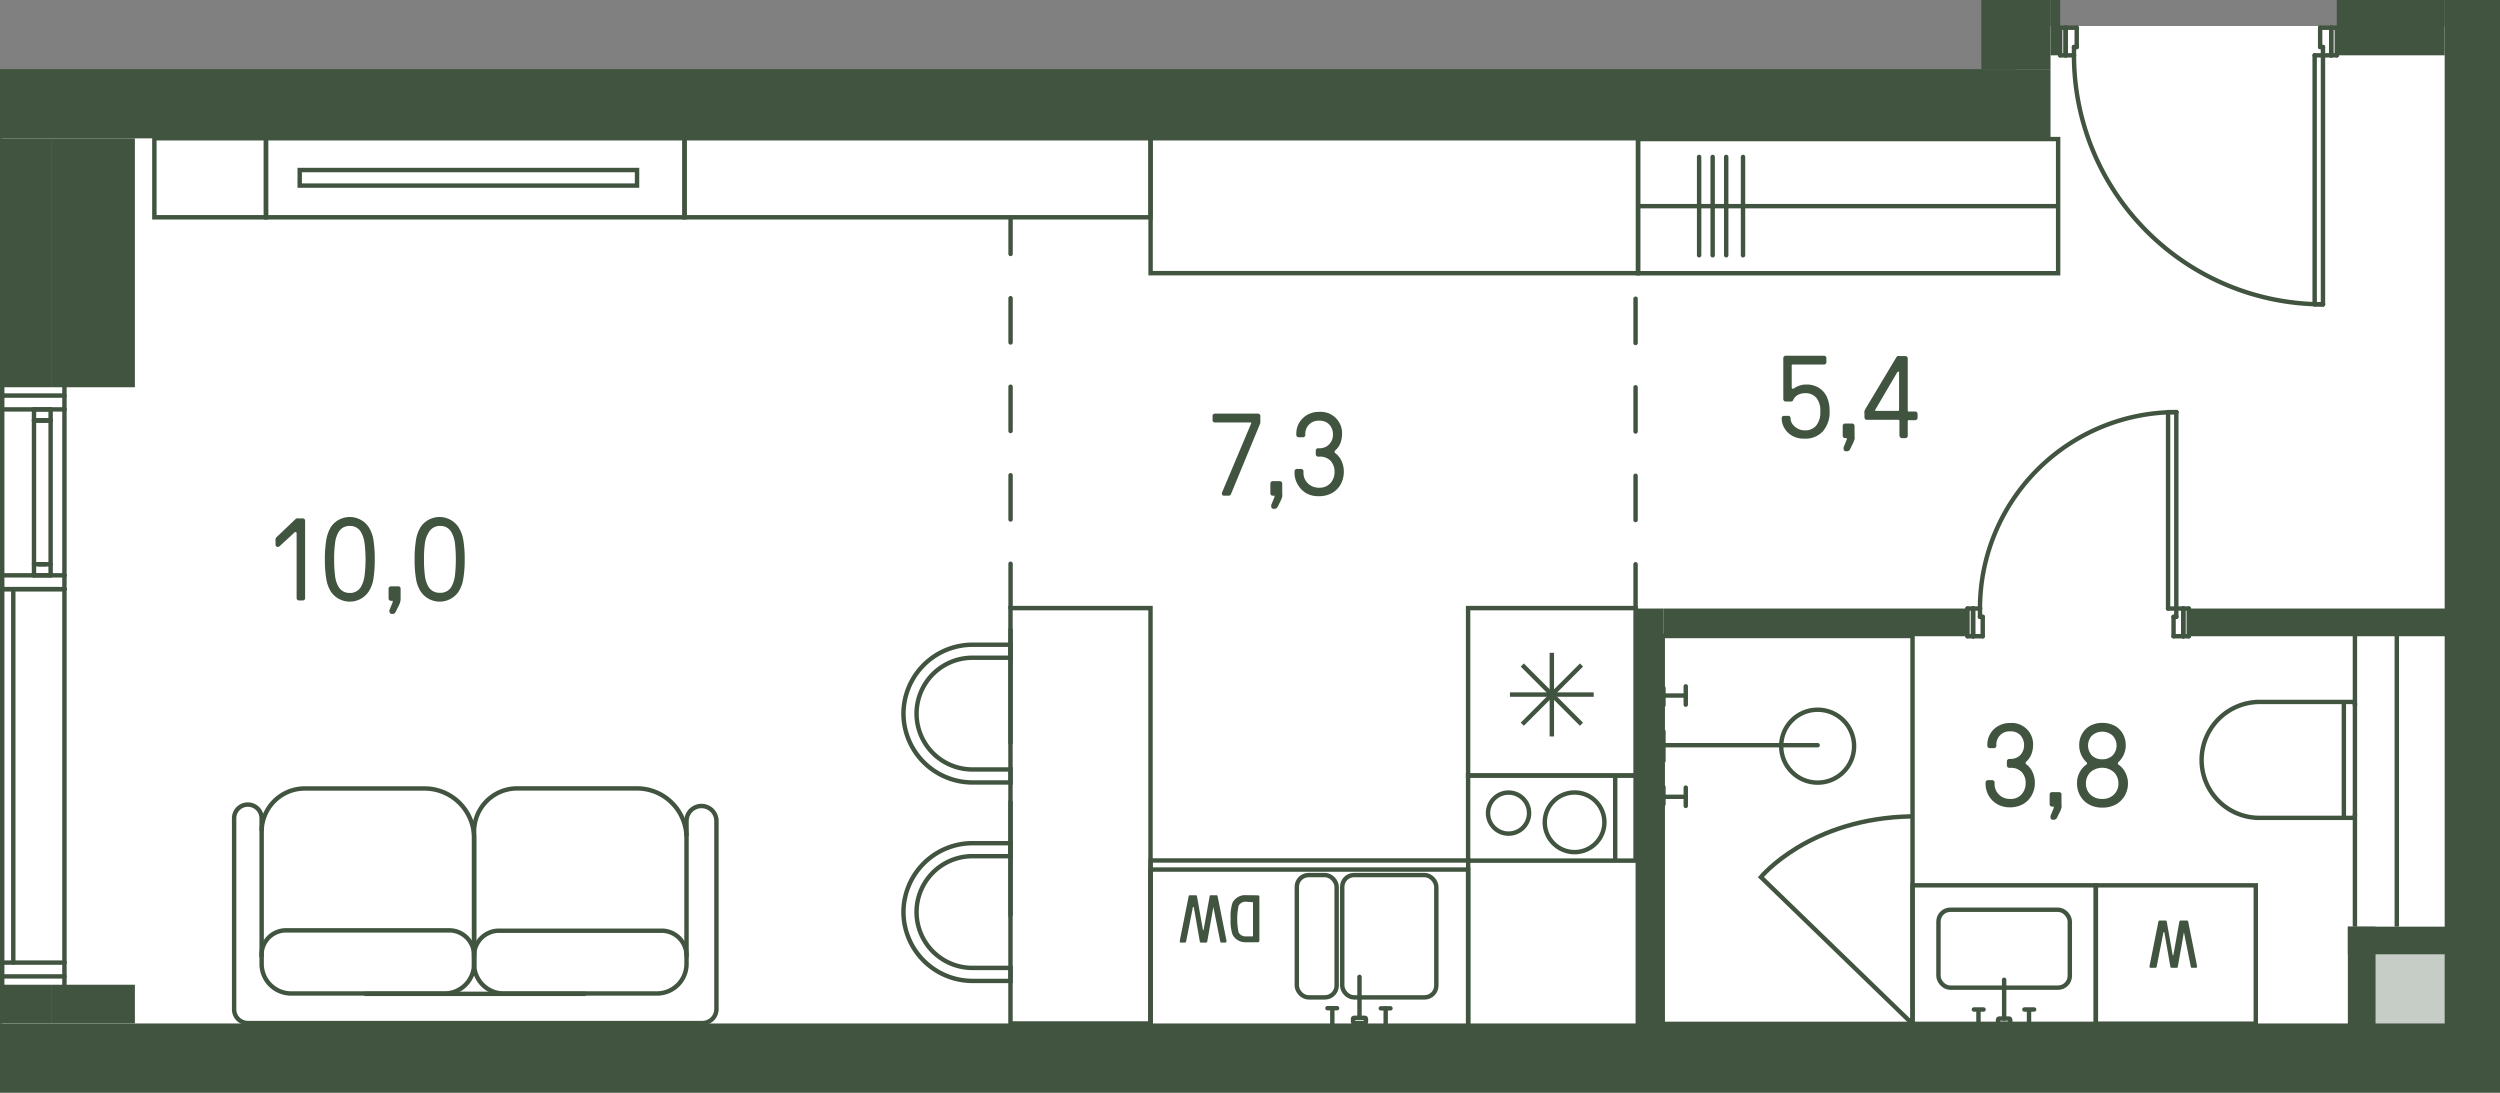 <?xml version="1.0" encoding="UTF-8"?> <svg xmlns="http://www.w3.org/2000/svg" id="Layer_1" data-name="Layer 1" viewBox="0 0 282.44 123.44"><rect x="0" y="0" width="282.44" height="123.44" fill="#808080" stroke="none"/><path id="fl862" d="M.25,11.72h227.5V2.94h51.56V119.53H.25Z" fill="#fff"></path><g id="LINE"><line x1="1.5" y1="66.56" x2="1.5" y2="108.75" fill="none" stroke="#415440" stroke-linecap="round" stroke-linejoin="round" stroke-width="0.5"></line></g><g id="LINE-2" data-name="LINE"><line x1="4.39" y1="47.5" x2="5.17" y2="47.5" fill="none" stroke="#415440" stroke-linecap="round" stroke-linejoin="round" stroke-width="0.5"></line></g><g id="LINE-3" data-name="LINE"><line x1="5.17" y1="63.75" x2="4.39" y2="63.75" fill="none" stroke="#415440" stroke-linecap="round" stroke-linejoin="round" stroke-width="0.5"></line></g><g id="LINE-4" data-name="LINE"><line x1="3.84" y1="63.75" x2="5.72" y2="63.75" fill="none" stroke="#415440" stroke-linecap="round" stroke-linejoin="round" stroke-width="0.5"></line></g><g id="LINE-5" data-name="LINE"><line x1="5.72" y1="65" x2="3.84" y2="65" fill="none" stroke="#415440" stroke-linecap="round" stroke-linejoin="round" stroke-width="0.5"></line></g><g id="LINE-6" data-name="LINE"><line x1="3.84" y1="46.25" x2="5.72" y2="46.25" fill="none" stroke="#415440" stroke-linecap="round" stroke-linejoin="round" stroke-width="0.5"></line></g><g id="LINE-7" data-name="LINE"><line x1="5.72" y1="47.5" x2="3.84" y2="47.5" fill="none" stroke="#415440" stroke-linecap="round" stroke-linejoin="round" stroke-width="0.5"></line></g><g id="LINE-8" data-name="LINE"><line x1="3.84" y1="46.25" x2="3.84" y2="65" fill="none" stroke="#415440" stroke-linecap="round" stroke-linejoin="round" stroke-width="0.5"></line></g><g id="LINE-9" data-name="LINE"><line x1="3.84" y1="47.5" x2="5.72" y2="47.5" fill="none" stroke="#415440" stroke-linecap="round" stroke-linejoin="round" stroke-width="0.5"></line></g><g id="LINE-10" data-name="LINE"><line x1="5.72" y1="65" x2="5.72" y2="46.25" fill="none" stroke="#415440" stroke-linecap="round" stroke-linejoin="round" stroke-width="0.5"></line></g><g id="LINE-11" data-name="LINE"><line x1="7.28" y1="110.31" x2="0.25" y2="110.31" fill="none" stroke="#415440" stroke-linecap="round" stroke-linejoin="round" stroke-width="0.5"></line></g><g id="LINE-12" data-name="LINE"><line x1="0.25" y1="111.25" x2="0.25" y2="108.75" fill="none" stroke="#415440" stroke-linecap="round" stroke-linejoin="round" stroke-width="0.5"></line></g><g id="LINE-13" data-name="LINE"><line x1="0.25" y1="108.75" x2="7.28" y2="108.75" fill="none" stroke="#415440" stroke-linecap="round" stroke-linejoin="round" stroke-width="0.5"></line></g><g id="LINE-14" data-name="LINE"><line x1="7.28" y1="108.75" x2="7.28" y2="111.25" fill="none" stroke="#415440" stroke-linecap="round" stroke-linejoin="round" stroke-width="0.5"></line></g><g id="LINE-15" data-name="LINE"><line x1="7.28" y1="43.75" x2="7.28" y2="46.25" fill="none" stroke="#415440" stroke-linecap="round" stroke-linejoin="round" stroke-width="0.5"></line></g><g id="LINE-16" data-name="LINE"><line x1="7.28" y1="46.25" x2="0.25" y2="46.25" fill="none" stroke="#415440" stroke-linecap="round" stroke-linejoin="round" stroke-width="0.5"></line></g><g id="LINE-17" data-name="LINE"><line x1="0.25" y1="46.25" x2="0.25" y2="43.75" fill="none" stroke="#415440" stroke-linecap="round" stroke-linejoin="round" stroke-width="0.5"></line></g><g id="LINE-18" data-name="LINE"><line x1="0.25" y1="44.69" x2="7.28" y2="44.69" fill="none" stroke="#415440" stroke-linecap="round" stroke-linejoin="round" stroke-width="0.5"></line></g><g id="LINE-19" data-name="LINE"><line x1="0.25" y1="65" x2="7.28" y2="65" fill="none" stroke="#415440" stroke-linecap="round" stroke-linejoin="round" stroke-width="0.5"></line></g><g id="LINE-20" data-name="LINE"><line x1="7.28" y1="65" x2="7.28" y2="46.25" fill="none" stroke="#415440" stroke-linecap="round" stroke-linejoin="round" stroke-width="0.5"></line></g><g id="LINE-21" data-name="LINE"><line x1="0.25" y1="65" x2="0.25" y2="46.25" fill="none" stroke="#415440" stroke-linecap="round" stroke-linejoin="round" stroke-width="0.5"></line></g><g id="LINE-22" data-name="LINE"><line x1="7.28" y1="65" x2="7.28" y2="66.56" fill="none" stroke="#415440" stroke-linecap="round" stroke-linejoin="round" stroke-width="0.5"></line></g><g id="LINE-23" data-name="LINE"><line x1="7.28" y1="66.56" x2="0.25" y2="66.56" fill="none" stroke="#415440" stroke-linecap="round" stroke-linejoin="round" stroke-width="0.5"></line></g><g id="LINE-24" data-name="LINE"><line x1="0.25" y1="66.56" x2="0.25" y2="65" fill="none" stroke="#415440" stroke-linecap="round" stroke-linejoin="round" stroke-width="0.5"></line></g><g id="LINE-25" data-name="LINE"><line x1="7.28" y1="66.56" x2="0.25" y2="66.56" fill="none" stroke="#415440" stroke-linecap="round" stroke-linejoin="round" stroke-width="0.5"></line></g><g id="LINE-26" data-name="LINE"><line x1="7.28" y1="108.75" x2="7.28" y2="66.56" fill="none" stroke="#415440" stroke-linecap="round" stroke-linejoin="round" stroke-width="0.5"></line></g><g id="LINE-27" data-name="LINE"><line x1="0.25" y1="108.75" x2="0.25" y2="66.56" fill="none" stroke="#415440" stroke-linecap="round" stroke-linejoin="round" stroke-width="0.5"></line></g><rect x="201.21" y="-0.44" width="15.16" height="47.46" transform="translate(232.08 -185.5) rotate(90)" fill="none" stroke="#415440" stroke-miterlimit="10" stroke-width="0.5"></rect><line x1="232.52" y1="23.29" x2="185.06" y2="23.29" fill="none" stroke="#415440" stroke-miterlimit="10" stroke-width="0.5"></line><line x1="196.92" y1="17.73" x2="196.92" y2="28.84" fill="none" stroke="#415440" stroke-linecap="round" stroke-linejoin="round" stroke-width="0.5"></line><line x1="195.02" y1="17.73" x2="195.02" y2="28.84" fill="none" stroke="#415440" stroke-linecap="round" stroke-linejoin="round" stroke-width="0.5"></line><line x1="193.49" y1="17.73" x2="193.49" y2="28.84" fill="none" stroke="#415440" stroke-linecap="round" stroke-linejoin="round" stroke-width="0.5"></line><line x1="191.96" y1="17.73" x2="191.96" y2="28.84" fill="none" stroke="#415440" stroke-linecap="round" stroke-linejoin="round" stroke-width="0.5"></line><rect x="52.03" y="1.04" width="1.76" height="38.11" transform="translate(32.82 73) rotate(-90)" fill="none" stroke="#415440" stroke-miterlimit="10" stroke-width="0.5"></rect><rect x="49.23" y="-3.55" width="8.93" height="47.29" transform="translate(33.6 73.78) rotate(-90)" fill="none" stroke="#415440" stroke-miterlimit="10" stroke-width="0.5"></rect><path d="M57.3,88.68h15a4.87,4.87,0,0,1,4.87,4.87v13.53a5.6,5.6,0,0,1-5.6,5.6H57.3A3.34,3.34,0,0,1,54,109.34V92A3.34,3.34,0,0,1,57.3,88.68Z" transform="translate(-35.12 166.24) rotate(-90)" fill="none" stroke="#415440" stroke-miterlimit="10" stroke-width="0.5"></path><path d="M53.56,108.1a2.82,2.82,0,0,1,2.67-2.95H74.89a2.82,2.82,0,0,1,2.67,2.95" fill="none" stroke="#415440" stroke-miterlimit="10" stroke-width="0.5"></path><path d="M33.29,88.68h15a4.87,4.87,0,0,1,4.87,4.87v13.53a5.6,5.6,0,0,1-5.6,5.6H33.29A3.34,3.34,0,0,1,30,109.34V92A3.34,3.34,0,0,1,33.29,88.68Z" transform="translate(-59.12 142.24) rotate(-90)" fill="none" stroke="#415440" stroke-miterlimit="10" stroke-width="0.5"></path><path d="M29.56,108.11a2.77,2.77,0,0,1,2.6-3H50.88a2.82,2.82,0,0,1,2.68,2.95v1.23" fill="none" stroke="#415440" stroke-miterlimit="10" stroke-width="0.5"></path><path d="M77.56,106.19" fill="none" stroke="#415440" stroke-miterlimit="10" stroke-width="0.5"></path><path d="M77.56,94.46V92.75a1.69,1.69,0,0,1,3.38,0V114a1.58,1.58,0,0,1-1.59,1.58H28a1.55,1.55,0,0,1-1.55-1.56V92.45A1.54,1.54,0,0,1,28,90.9h0a1.55,1.55,0,0,1,1.56,1.55v1.41" fill="none" stroke="#415440" stroke-miterlimit="10" stroke-width="0.5"></path><line x1="41.17" y1="112.28" x2="66.17" y2="112.28" fill="none" stroke="#415440" stroke-miterlimit="10" stroke-width="0.5"></line><rect x="138.47" y="88.74" width="18.92" height="35.88" transform="translate(41.25 254.6) rotate(-90)" fill="none" stroke="#415440" stroke-miterlimit="10" stroke-width="0.5"></rect><rect x="129.98" y="98.24" width="35.88" height="17.89" fill="none" stroke="#415440" stroke-miterlimit="10" stroke-width="0.5"></rect><circle cx="177.89" cy="92.9" r="3.37" fill="none" stroke="#415440" stroke-miterlimit="10" stroke-width="0.5"></circle><circle cx="170.43" cy="91.86" r="2.32" fill="none" stroke="#415440" stroke-miterlimit="10" stroke-width="0.5"></circle><rect x="165.87" y="87.61" width="18.92" height="9.62" transform="translate(350.65 184.84) rotate(180)" fill="none" stroke="#415440" stroke-miterlimit="10" stroke-width="0.5"></rect><line x1="182.48" y1="97.23" x2="182.48" y2="87.61" fill="none" stroke="#415440" stroke-miterlimit="10" stroke-width="0.5"></line><rect x="165.87" y="68.69" width="18.92" height="18.92" transform="translate(350.65 156.31) rotate(180)" fill="none" stroke="#415440" stroke-miterlimit="10" stroke-width="0.5"></rect><line x1="178.67" y1="75.13" x2="171.98" y2="81.82" fill="none" stroke="#415440" stroke-miterlimit="10" stroke-width="0.5"></line><line x1="175.32" y1="73.75" x2="175.32" y2="83.2" fill="none" stroke="#415440" stroke-miterlimit="10" stroke-width="0.5"></line><line x1="171.98" y1="75.13" x2="178.67" y2="81.82" fill="none" stroke="#415440" stroke-miterlimit="10" stroke-width="0.5"></line><line x1="180.05" y1="78.47" x2="170.59" y2="78.47" fill="none" stroke="#415440" stroke-miterlimit="10" stroke-width="0.5"></line><path d="M142.12,101.15a.15.15,0,0,1,.16.15v5a.16.16,0,0,1-.16.15h-1.4a1.6,1.6,0,0,1-1.48-.88,4.86,4.86,0,0,1-.21-1.78,4.92,4.92,0,0,1,.21-1.79,1.59,1.59,0,0,1,1.48-.87Zm-1.4.72a.9.9,0,0,0-.79.46,7.33,7.33,0,0,0,0,3,.88.88,0,0,0,.79.46h.76c.05,0,.08,0,.08-.07v-3.73s0-.07-.08-.07Z" fill="#415440"></path><path d="M137.42,101.14a.13.13,0,0,1,.14.12l1,5a.54.54,0,0,1,0,.11q0,.12-.15.12H138a.13.13,0,0,1-.14-.12l-.78-3.9a0,0,0,0,0,0,0h0a0,0,0,0,0,0,0l-.69,3.9a.13.13,0,0,1-.14.12h-.55a.14.14,0,0,1-.15-.12l-.68-3.9s0,0-.05,0h0s0,0-.05,0l-.77,3.9a.14.14,0,0,1-.15.12h-.41c-.09,0-.15,0-.15-.12a.89.89,0,0,1,0-.11l1-5a.14.14,0,0,1,.15-.12h.64a.14.14,0,0,1,.15.12l.67,3.78c0,.06.07.06.08,0l.68-3.78a.13.13,0,0,1,.14-.12Z" fill="#415440"></path><rect x="151.64" y="98.86" width="10.63" height="13.82" rx="1.33" fill="none" stroke="#415440" stroke-miterlimit="10" stroke-width="0.5"></rect><rect x="146.51" y="98.86" width="4.5" height="13.82" rx="1.33" fill="none" stroke="#415440" stroke-miterlimit="10" stroke-width="0.5"></rect><line x1="153.59" y1="110.36" x2="153.59" y2="114.99" fill="none" stroke="#415440" stroke-linecap="round" stroke-miterlimit="10" stroke-width="0.5"></line><rect x="152.86" y="114.99" width="1.46" height="0.59" rx="0.11" fill="none" stroke="#415440" stroke-linecap="round" stroke-miterlimit="10" stroke-width="0.5"></rect><line x1="156.55" y1="113.92" x2="156.55" y2="115.59" fill="none" stroke="#415440" stroke-linecap="round" stroke-miterlimit="10" stroke-width="0.5"></line><line x1="156" y1="113.92" x2="157.09" y2="113.92" fill="none" stroke="#415440" stroke-linecap="round" stroke-miterlimit="10" stroke-width="0.5"></line><line x1="150.52" y1="113.9" x2="150.52" y2="115.67" fill="none" stroke="#415440" stroke-linecap="round" stroke-miterlimit="10" stroke-width="0.5"></line><line x1="149.97" y1="113.9" x2="151.06" y2="113.9" fill="none" stroke="#415440" stroke-linecap="round" stroke-miterlimit="10" stroke-width="0.5"></line><path d="M126.44,77.25" fill="none" stroke="#415440" stroke-linecap="round" stroke-miterlimit="10" stroke-width="0.5"></path><path d="M109.86,109.35a6.31,6.31,0,1,1,0-12.62h4.31V95.26h-4.31a7.81,7.81,0,0,0-7.79,7.78h0a7.81,7.81,0,0,0,7.79,7.78h4.31v-1.47Z" fill="none" stroke="#415440" stroke-linecap="round" stroke-miterlimit="10" stroke-width="0.5"></path><polyline points="114.19 90.68 114.17 90.68 114.17 103.3 114.19 103.3" fill="none" stroke="#415440" stroke-linecap="round" stroke-miterlimit="10" stroke-width="0.5"></polyline><path d="M109.86,86.93a6.31,6.31,0,1,1,0-12.62h4.31V72.84h-4.31a7.81,7.81,0,0,0-7.79,7.78h0a7.81,7.81,0,0,0,7.79,7.78h4.31V86.93Z" fill="none" stroke="#415440" stroke-linecap="round" stroke-miterlimit="10" stroke-width="0.5"></path><polyline points="114.19 71.23 114.17 71.23 114.17 83.85 114.19 83.85" fill="none" stroke="#415440" stroke-linecap="round" stroke-miterlimit="10" stroke-width="0.5"></polyline><rect x="98.61" y="84.25" width="46.93" height="15.82" stroke-width="0.5" fill="none" stroke="#415440" stroke-linecap="round" stroke-miterlimit="10" transform="translate(214.23 -29.91) rotate(90)"></rect><rect x="129.98" y="15.63" width="55.07" height="15.24" transform="translate(315.04 46.49) rotate(180)" fill="none" stroke="#415440" stroke-miterlimit="10" stroke-width="0.5"></rect><rect x="77.34" y="15.63" width="52.65" height="8.93" transform="translate(207.32 40.18) rotate(180)" fill="none" stroke="#415440" stroke-miterlimit="10" stroke-width="0.5"></rect><rect x="17.44" y="15.63" width="12.61" height="8.93" transform="translate(47.49 40.18) rotate(180)" fill="none" stroke="#415440" stroke-miterlimit="10" stroke-width="0.5"></rect><rect x="216.07" y="100.02" width="20.71" height="15.65" fill="none" stroke="#415440" stroke-miterlimit="10" stroke-width="0.5"></rect><rect x="219" y="102.78" width="14.84" height="8.8" rx="1.33" fill="none" stroke="#415440" stroke-linecap="round" stroke-miterlimit="10" stroke-width="0.5"></rect><path d="M226.42,110.69" fill="none" stroke="#415440" stroke-linecap="round" stroke-miterlimit="10" stroke-width="0.5"></path><rect x="225.73" y="115.07" width="1.38" height="0.6" rx="0.14" fill="none" stroke="#415440" stroke-miterlimit="10" stroke-width="0.5"></rect><line x1="226.42" y1="110.69" x2="226.42" y2="115.07" fill="none" stroke="#415440" stroke-linecap="round" stroke-miterlimit="10" stroke-width="0.5"></line><line x1="229.23" y1="114.12" x2="229.23" y2="115.61" fill="none" stroke="#415440" stroke-linecap="round" stroke-miterlimit="10" stroke-width="0.5"></line><line x1="228.71" y1="114.05" x2="229.81" y2="114.05" fill="none" stroke="#415440" stroke-linecap="round" stroke-miterlimit="10" stroke-width="0.5"></line><line x1="223.52" y1="114.13" x2="223.52" y2="115.62" fill="none" stroke="#415440" stroke-linecap="round" stroke-miterlimit="10" stroke-width="0.5"></line><line x1="223" y1="114.05" x2="224.09" y2="114.05" fill="none" stroke="#415440" stroke-linecap="round" stroke-miterlimit="10" stroke-width="0.5"></line><rect x="236.77" y="100.02" width="18.07" height="15.63" stroke-width="0.5" fill="none" stroke="#415440" stroke-linecap="round" stroke-miterlimit="10" transform="translate(491.62 215.67) rotate(180)"></rect><path d="M248.92,79.29h10.6A6.53,6.53,0,0,1,266,85.82v0a6.57,6.57,0,0,1-6.57,6.57H248.92a.24.24,0,0,1-.24-.24V79.53a.24.24,0,0,1,.24-.24Z" transform="translate(514.73 171.69) rotate(180)" fill="none" stroke="#415440" stroke-miterlimit="10" stroke-width="0.5"></path><line x1="266.05" y1="91.93" x2="266.05" y2="104.69" fill="none" stroke="#415440" stroke-miterlimit="10" stroke-width="0.5"></line><line x1="266.05" y1="79.78" x2="266.05" y2="71.85" fill="none" stroke="#415440" stroke-miterlimit="10" stroke-width="0.5"></line><line x1="264.8" y1="79.29" x2="264.8" y2="92.4" fill="none" stroke="#415440" stroke-miterlimit="10" stroke-width="0.5"></line><rect x="180.04" y="79.65" width="43.82" height="28.22" stroke-width="0.5" fill="none" stroke="#415440" stroke-linecap="round" stroke-miterlimit="10" transform="translate(108.2 295.71) rotate(-90)"></rect><line x1="205.35" y1="84.19" x2="187.93" y2="84.19" fill="none" stroke="#415440" stroke-linecap="round" stroke-miterlimit="10" stroke-width="0.5"></line><line x1="187.93" y1="85.96" x2="187.93" y2="82.63" fill="none" stroke="#415440" stroke-linecap="round" stroke-miterlimit="10" stroke-width="0.5"></line><line x1="190.45" y1="79.61" x2="190.45" y2="77.54" fill="none" stroke="#415440" stroke-linecap="round" stroke-miterlimit="10" stroke-width="0.5"></line><line x1="187.84" y1="78.58" x2="190.33" y2="78.58" fill="none" stroke="#415440" stroke-linecap="round" stroke-miterlimit="10" stroke-width="0.5"></line><line x1="187.93" y1="79.68" x2="187.93" y2="77.74" fill="none" stroke="#415440" stroke-linecap="round" stroke-miterlimit="10" stroke-width="0.5"></line><line x1="187.93" y1="90.86" x2="187.93" y2="88.91" fill="none" stroke="#415440" stroke-linecap="round" stroke-miterlimit="10" stroke-width="0.5"></line><line x1="190.45" y1="90.02" x2="187.93" y2="90.02" fill="none" stroke="#415440" stroke-linecap="round" stroke-miterlimit="10" stroke-width="0.5"></line><line x1="190.45" y1="91.05" x2="190.45" y2="88.98" fill="none" stroke="#415440" stroke-linecap="round" stroke-miterlimit="10" stroke-width="0.5"></line><circle cx="205.35" cy="84.3" r="4.12" fill="none" stroke="#415440" stroke-linecap="round" stroke-miterlimit="10" stroke-width="0.5"></circle><path d="M216.06,115.67,198.94,99.09s5.46-6.67,17.06-6.86" fill="none" stroke="#415440" stroke-linecap="round" stroke-miterlimit="10" stroke-width="0.5"></path><path d="M247.07,104a.13.13,0,0,1,.14.11l1,5a.54.54,0,0,1,0,.11q0,.12-.15.12h-.41a.13.13,0,0,1-.14-.12l-.78-3.9a0,0,0,0,0,0,0h0a0,0,0,0,0,0,0l-.69,3.9a.13.13,0,0,1-.14.12h-.55a.14.14,0,0,1-.15-.12l-.68-3.9s0,0-.05,0h0a.05.05,0,0,0-.05,0l-.77,3.9a.14.14,0,0,1-.15.12H243c-.09,0-.15,0-.15-.12a.89.89,0,0,1,0-.11l1-5a.14.14,0,0,1,.15-.11h.64a.14.14,0,0,1,.15.11l.67,3.78c0,.06.07.06.08,0l.68-3.78a.13.13,0,0,1,.14-.11Z" fill="#415440"></path><line x1="270.78" y1="104.69" x2="270.78" y2="71.85" fill="none" stroke="#415440" stroke-miterlimit="10" stroke-width="0.5"></line><g id="ARC"><path d="M245.87,46.56a22.19,22.19,0,0,0-22.18,22.19" fill="none" stroke="#415440" stroke-linecap="round" stroke-linejoin="round" stroke-width="0.5"></path></g><g id="LINE-28" data-name="LINE"><line x1="246.66" y1="71.88" x2="247.28" y2="71.88" fill="none" stroke="#415440" stroke-linecap="round" stroke-linejoin="round" stroke-width="0.5"></line></g><g id="LINE-29" data-name="LINE"><line x1="247.28" y1="71.88" x2="247.28" y2="68.75" fill="none" stroke="#415440" stroke-linecap="round" stroke-linejoin="round" stroke-width="0.5"></line></g><g id="LINE-30" data-name="LINE"><line x1="247.28" y1="68.75" x2="246.66" y2="68.75" fill="none" stroke="#415440" stroke-linecap="round" stroke-linejoin="round" stroke-width="0.5"></line></g><g id="LINE-31" data-name="LINE"><line x1="246.66" y1="68.75" x2="246.66" y2="71.88" fill="none" stroke="#415440" stroke-linecap="round" stroke-linejoin="round" stroke-width="0.5"></line></g><g id="LINE-32" data-name="LINE"><line x1="222.91" y1="71.88" x2="222.91" y2="68.75" fill="none" stroke="#415440" stroke-linecap="round" stroke-linejoin="round" stroke-width="0.5"></line></g><g id="LINE-33" data-name="LINE"><line x1="222.91" y1="68.75" x2="222.28" y2="68.75" fill="none" stroke="#415440" stroke-linecap="round" stroke-linejoin="round" stroke-width="0.5"></line></g><g id="LINE-34" data-name="LINE"><line x1="222.28" y1="68.75" x2="222.28" y2="71.88" fill="none" stroke="#415440" stroke-linecap="round" stroke-linejoin="round" stroke-width="0.5"></line></g><g id="LINE-35" data-name="LINE"><line x1="222.28" y1="71.88" x2="222.91" y2="71.88" fill="none" stroke="#415440" stroke-linecap="round" stroke-linejoin="round" stroke-width="0.5"></line></g><g id="ARC-2" data-name="ARC"><path d="M234.31,6.25a28.13,28.13,0,0,0,28.13,28.13" fill="none" stroke="#415440" stroke-linecap="round" stroke-linejoin="round" stroke-width="0.5"></path></g><g id="LINE-36" data-name="LINE"><line x1="263.37" y1="6.25" x2="263.37" y2="3.13" fill="none" stroke="#415440" stroke-linecap="round" stroke-linejoin="round" stroke-width="0.5"></line></g><g id="LINE-37" data-name="LINE"><line x1="264" y1="6.25" x2="263.37" y2="6.25" fill="none" stroke="#415440" stroke-linecap="round" stroke-linejoin="round" stroke-width="0.5"></line></g><g id="LINE-38" data-name="LINE"><line x1="264" y1="3.13" x2="264" y2="6.25" fill="none" stroke="#415440" stroke-linecap="round" stroke-linejoin="round" stroke-width="0.5"></line></g><g id="LINE-39" data-name="LINE"><line x1="263.37" y1="3.13" x2="264" y2="3.13" fill="none" stroke="#415440" stroke-linecap="round" stroke-linejoin="round" stroke-width="0.5"></line></g><g id="LINE-40" data-name="LINE"><line x1="232.75" y1="3.13" x2="233.37" y2="3.13" fill="none" stroke="#415440" stroke-linecap="round" stroke-linejoin="round" stroke-width="0.5"></line></g><g id="LINE-41" data-name="LINE"><line x1="232.75" y1="6.25" x2="232.75" y2="3.13" fill="none" stroke="#415440" stroke-linecap="round" stroke-linejoin="round" stroke-width="0.5"></line></g><g id="LINE-42" data-name="LINE"><line x1="233.37" y1="6.25" x2="232.75" y2="6.25" fill="none" stroke="#415440" stroke-linecap="round" stroke-linejoin="round" stroke-width="0.5"></line></g><g id="LINE-43" data-name="LINE"><line x1="233.37" y1="3.13" x2="233.37" y2="6.25" fill="none" stroke="#415440" stroke-linecap="round" stroke-linejoin="round" stroke-width="0.5"></line></g><g id="LINE-44" data-name="LINE"><line x1="244.94" y1="46.56" x2="244.94" y2="68.75" fill="none" stroke="#415440" stroke-linecap="round" stroke-linejoin="round" stroke-width="0.5"></line></g><g id="LINE-45" data-name="LINE"><line x1="245.87" y1="46.56" x2="244.94" y2="46.56" fill="none" stroke="#415440" stroke-linecap="round" stroke-linejoin="round" stroke-width="0.5"></line></g><g id="LINE-46" data-name="LINE"><line x1="245.87" y1="68.75" x2="245.87" y2="46.56" fill="none" stroke="#415440" stroke-linecap="round" stroke-linejoin="round" stroke-width="0.5"></line></g><g id="LINE-47" data-name="LINE"><line x1="244.94" y1="68.75" x2="245.87" y2="68.75" fill="none" stroke="#415440" stroke-linecap="round" stroke-linejoin="round" stroke-width="0.5"></line></g><g id="LINE-48" data-name="LINE"><line x1="261.5" y1="34.38" x2="261.5" y2="6.25" fill="none" stroke="#415440" stroke-linecap="round" stroke-linejoin="round" stroke-width="0.5"></line></g><g id="LINE-49" data-name="LINE"><line x1="262.44" y1="34.38" x2="261.5" y2="34.38" fill="none" stroke="#415440" stroke-linecap="round" stroke-linejoin="round" stroke-width="0.5"></line></g><g id="LINE-50" data-name="LINE"><line x1="262.44" y1="6.25" x2="262.44" y2="34.38" fill="none" stroke="#415440" stroke-linecap="round" stroke-linejoin="round" stroke-width="0.5"></line></g><g id="LINE-51" data-name="LINE"><line x1="261.5" y1="6.25" x2="262.44" y2="6.25" fill="none" stroke="#415440" stroke-linecap="round" stroke-linejoin="round" stroke-width="0.5"></line></g><g id="LINE-52" data-name="LINE"><line x1="246.66" y1="71.88" x2="246.66" y2="68.75" fill="none" stroke="#415440" stroke-linecap="round" stroke-linejoin="round" stroke-width="0.5"></line></g><g id="LINE-53" data-name="LINE"><line x1="246.66" y1="68.75" x2="245.87" y2="68.75" fill="none" stroke="#415440" stroke-linecap="round" stroke-linejoin="round" stroke-width="0.5"></line></g><g id="LINE-54" data-name="LINE"><line x1="245.87" y1="68.75" x2="245.87" y2="69.69" fill="none" stroke="#415440" stroke-linecap="round" stroke-linejoin="round" stroke-width="0.5"></line></g><g id="LINE-55" data-name="LINE"><line x1="245.87" y1="69.69" x2="245.56" y2="69.69" fill="none" stroke="#415440" stroke-linecap="round" stroke-linejoin="round" stroke-width="0.5"></line></g><g id="LINE-56" data-name="LINE"><line x1="245.56" y1="69.69" x2="245.56" y2="71.88" fill="none" stroke="#415440" stroke-linecap="round" stroke-linejoin="round" stroke-width="0.5"></line></g><g id="LINE-57" data-name="LINE"><line x1="245.56" y1="71.88" x2="246.66" y2="71.88" fill="none" stroke="#415440" stroke-linecap="round" stroke-linejoin="round" stroke-width="0.5"></line></g><g id="LINE-58" data-name="LINE"><line x1="222.91" y1="71.88" x2="224" y2="71.88" fill="none" stroke="#415440" stroke-linecap="round" stroke-linejoin="round" stroke-width="0.5"></line></g><g id="LINE-59" data-name="LINE"><line x1="224" y1="71.88" x2="224" y2="69.69" fill="none" stroke="#415440" stroke-linecap="round" stroke-linejoin="round" stroke-width="0.5"></line></g><g id="LINE-60" data-name="LINE"><line x1="224" y1="69.69" x2="223.69" y2="69.69" fill="none" stroke="#415440" stroke-linecap="round" stroke-linejoin="round" stroke-width="0.5"></line></g><g id="LINE-61" data-name="LINE"><line x1="223.69" y1="69.69" x2="223.69" y2="68.75" fill="none" stroke="#415440" stroke-linecap="round" stroke-linejoin="round" stroke-width="0.5"></line></g><g id="LINE-62" data-name="LINE"><line x1="223.69" y1="68.75" x2="222.91" y2="68.75" fill="none" stroke="#415440" stroke-linecap="round" stroke-linejoin="round" stroke-width="0.5"></line></g><g id="LINE-63" data-name="LINE"><line x1="222.91" y1="68.75" x2="222.91" y2="71.88" fill="none" stroke="#415440" stroke-linecap="round" stroke-linejoin="round" stroke-width="0.5"></line></g><g id="LINE-64" data-name="LINE"><line x1="262.12" y1="3.13" x2="263.37" y2="3.13" fill="none" stroke="#415440" stroke-linecap="round" stroke-linejoin="round" stroke-width="0.5"></line></g><g id="LINE-65" data-name="LINE"><line x1="262.12" y1="5.31" x2="262.12" y2="3.13" fill="none" stroke="#415440" stroke-linecap="round" stroke-linejoin="round" stroke-width="0.5"></line></g><g id="LINE-66" data-name="LINE"><line x1="262.44" y1="5.31" x2="262.12" y2="5.31" fill="none" stroke="#415440" stroke-linecap="round" stroke-linejoin="round" stroke-width="0.5"></line></g><g id="LINE-67" data-name="LINE"><line x1="262.44" y1="6.25" x2="262.44" y2="5.31" fill="none" stroke="#415440" stroke-linecap="round" stroke-linejoin="round" stroke-width="0.5"></line></g><g id="LINE-68" data-name="LINE"><line x1="263.37" y1="6.25" x2="262.44" y2="6.25" fill="none" stroke="#415440" stroke-linecap="round" stroke-linejoin="round" stroke-width="0.5"></line></g><g id="LINE-69" data-name="LINE"><line x1="263.37" y1="3.13" x2="263.37" y2="6.25" fill="none" stroke="#415440" stroke-linecap="round" stroke-linejoin="round" stroke-width="0.5"></line></g><g id="LINE-70" data-name="LINE"><line x1="233.37" y1="6.25" x2="233.37" y2="3.13" fill="none" stroke="#415440" stroke-linecap="round" stroke-linejoin="round" stroke-width="0.5"></line></g><g id="LINE-71" data-name="LINE"><line x1="234.31" y1="6.25" x2="233.37" y2="6.25" fill="none" stroke="#415440" stroke-linecap="round" stroke-linejoin="round" stroke-width="0.5"></line></g><g id="LINE-72" data-name="LINE"><line x1="234.31" y1="5.31" x2="234.31" y2="6.25" fill="none" stroke="#415440" stroke-linecap="round" stroke-linejoin="round" stroke-width="0.5"></line></g><g id="LINE-73" data-name="LINE"><line x1="234.62" y1="5.31" x2="234.31" y2="5.31" fill="none" stroke="#415440" stroke-linecap="round" stroke-linejoin="round" stroke-width="0.5"></line></g><g id="LINE-74" data-name="LINE"><line x1="234.62" y1="3.13" x2="234.62" y2="5.31" fill="none" stroke="#415440" stroke-linecap="round" stroke-linejoin="round" stroke-width="0.5"></line></g><g id="LINE-75" data-name="LINE"><line x1="233.37" y1="3.13" x2="234.62" y2="3.13" fill="none" stroke="#415440" stroke-linecap="round" stroke-linejoin="round" stroke-width="0.5"></line></g><rect y="15.63" width="5.87" height="28.12" fill="#415440"></rect><rect x="5.87" y="15.63" width="9.37" height="28.12" fill="#415440"></rect><rect y="111.25" width="5.87" height="4.37" fill="#415440"></rect><rect x="5.87" y="111.25" width="9.37" height="4.37" fill="#415440"></rect><polygon points="282.44 123.44 282.44 115.63 146.15 115.63 0 115.63 0 123.44 282.44 123.44" fill="#415440"></polygon><polygon points="231.66 15.63 231.66 7.81 107.41 7.81 40.45 7.81 0 7.81 0 15.63 231.66 15.63" fill="#415440"></polygon><polygon points="231.66 0 223.84 0 223.84 7.81 231.66 7.81 231.66 0.98 231.66 0 231.66 0" fill="#415440" fill-rule="evenodd"></polygon><polygon points="276.19 0 276.19 118.75 282.44 118.75 282.44 0 276.19 0 276.19 0" fill="#415440" fill-rule="evenodd"></polygon><polygon points="264 0 264 6.25 276.19 6.25 276.19 0 264 0 264 0" fill="#415440" fill-rule="evenodd"></polygon><polygon points="231.66 0 231.66 6.25 232.75 6.25 232.75 0 231.66 0 231.66 0" fill="#415440" fill-rule="evenodd"></polygon><polygon points="184.78 68.75 184.78 116.63 187.91 116.63 187.91 68.75 184.78 68.75 184.78 68.75" fill="#415440" fill-rule="evenodd"></polygon><polygon points="277.19 68.75 247.28 68.75 247.28 71.88 277.19 71.88 277.19 68.75 277.19 68.75" fill="#415440" fill-rule="evenodd"></polygon><polygon points="187.91 68.75 187.91 71.88 222.28 71.88 222.28 68.75 187.91 68.75 187.91 68.75" fill="#415440" fill-rule="evenodd"></polygon><polygon points="265.25 104.69 265.25 116.63 268.38 116.63 268.38 104.69 265.25 104.69 265.25 104.69" fill="#415440" fill-rule="evenodd"></polygon><polygon points="274.63 104.69 265.25 104.69 265.25 107.81 277.19 107.81 277.19 104.69 274.63 104.69 274.63 104.69" fill="#415440" fill-rule="evenodd"></polygon><rect x="267.44" y="106.25" width="9.6" height="11.72" transform="translate(544.47 224.22) rotate(180)" fill="#415440" opacity="0.3"></rect><line x1="114.17" y1="68.69" x2="114.17" y2="24.56" fill="none" stroke="#415440" stroke-linecap="round" stroke-miterlimit="10" stroke-width="0.5" stroke-dasharray="5 5"></line><line x1="184.78" y1="68.75" x2="184.78" y2="30.86" fill="none" stroke="#415440" stroke-linecap="round" stroke-miterlimit="10" stroke-width="0.5" stroke-dasharray="5 5"></line><g id="MTEXT"><path d="M202.58,49.29a2.42,2.42,0,0,1-.94-.85,2.14,2.14,0,0,1-.35-1.2.29.29,0,0,1,.07-.19.27.27,0,0,1,.2-.07H202a.29.29,0,0,1,.21.06.28.28,0,0,1,.08.2,1.17,1.17,0,0,0,.23.69,1.71,1.71,0,0,0,.59.5,1.69,1.69,0,0,0,.8.19,1.6,1.6,0,0,0,1.28-.54,2.38,2.38,0,0,0,.46-1.59,2.29,2.29,0,0,0-.45-1.55,1.59,1.59,0,0,0-1.25-.52,1.74,1.74,0,0,0-.84.2,1.2,1.2,0,0,0-.53.6.26.26,0,0,1-.26.14h-.59a.22.22,0,0,1-.18-.08.25.25,0,0,1-.08-.18V40.45a.25.25,0,0,1,.08-.18.22.22,0,0,1,.18-.08h4.35a.27.27,0,0,1,.26.26v.46a.24.24,0,0,1-.08.19.25.25,0,0,1-.18.08h-3.52c-.09,0-.14,0-.14.13v2.44c0,.11.05.17.14.17a.25.25,0,0,0,.15-.07,2.44,2.44,0,0,1,1.39-.41,2.61,2.61,0,0,1,1.35.35,2.46,2.46,0,0,1,.92,1,3.79,3.79,0,0,1,.33,1.65,3.26,3.26,0,0,1-.76,2.29,2.65,2.65,0,0,1-2,.83A2.86,2.86,0,0,1,202.58,49.29Z" fill="#415440"></path><path d="M208.36,50.91a.28.28,0,0,1-.08-.2.79.79,0,0,1,0-.17l.36-.89s0,0,0-.06a.12.12,0,0,0,0-.09.1.1,0,0,0-.09,0h-.1a.27.27,0,0,1-.27-.27V48.12a.27.27,0,0,1,.27-.27h.81a.25.25,0,0,1,.18.08.29.29,0,0,1,.08.19v1.11a1.06,1.06,0,0,1,0,.38,3.09,3.09,0,0,1-.15.41l-.35.72a.38.38,0,0,1-.36.24h-.1A.24.24,0,0,1,208.36,50.91Z" fill="#415440"></path><path d="M214.67,49.38a.25.25,0,0,1-.08-.19V47.56c0-.09-.05-.13-.14-.13h-3.54a.27.27,0,0,1-.27-.27v-.47a.69.69,0,0,1,0-.25,1.67,1.67,0,0,1,.15-.31l3.45-5.76a.63.63,0,0,1,.12-.14.25.25,0,0,1,.16,0h.74a.27.27,0,0,1,.27.26v5.87c0,.09,0,.13.13.13h.71a.27.27,0,0,1,.19.08.25.25,0,0,1,.08.18v.45a.26.26,0,0,1-.08.19.27.27,0,0,1-.19.08h-.71c-.09,0-.13,0-.13.13v1.63a.27.27,0,0,1-.27.27h-.45A.25.25,0,0,1,214.67,49.38Zm-2.81-3.05a.11.11,0,0,0,0,.09.14.14,0,0,0,.09,0h2.46c.09,0,.14,0,.14-.13V42.11a.18.18,0,0,0,0-.11.13.13,0,0,0-.1,0,.14.14,0,0,0-.12.08l-2.45,4.18C211.87,46.28,211.86,46.31,211.86,46.33Z" fill="#415440"></path></g><g id="MTEXT-2" data-name="MTEXT"><path d="M225.69,90.88a2.65,2.65,0,0,1-1.37-2.32V88.4a.25.25,0,0,1,.08-.18.29.29,0,0,1,.19-.08h.49a.25.25,0,0,1,.18.08.22.22,0,0,1,.08.18v.16a1.65,1.65,0,0,0,.5,1.21,1.73,1.73,0,0,0,1.28.49,1.6,1.6,0,0,0,1.27-.52,1.83,1.83,0,0,0,.46-1.28,1.77,1.77,0,0,0-.43-1.22,1.66,1.66,0,0,0-1.3-.49H227a.29.29,0,0,1-.19-.08.26.26,0,0,1-.08-.19V86a.25.25,0,0,1,.08-.18.29.29,0,0,1,.19-.08h.12a1.51,1.51,0,0,0,1.13-.44,1.57,1.57,0,0,0,.42-1.11,1.64,1.64,0,0,0-.4-1.11,1.45,1.45,0,0,0-1.15-.45,1.47,1.47,0,0,0-1.58,1.49v.14a.22.22,0,0,1-.08.18.25.25,0,0,1-.18.08h-.49a.29.29,0,0,1-.19-.08.25.25,0,0,1-.08-.18v-.14A2.41,2.41,0,0,1,225.79,82a2.65,2.65,0,0,1,1.33-.32,2.41,2.41,0,0,1,2.57,2.54,2.75,2.75,0,0,1-.2,1,2,2,0,0,1-.56.81.28.28,0,0,0-.09.18s0,.08.08.13a2.35,2.35,0,0,1,.72.91,2.9,2.9,0,0,1,.25,1.18,2.84,2.84,0,0,1-.36,1.43,2.56,2.56,0,0,1-1,1,3,3,0,0,1-1.44.35A2.84,2.84,0,0,1,225.69,90.88Z" fill="#415440"></path><path d="M231.73,92.54a.25.25,0,0,1-.07-.19.45.45,0,0,1,0-.17l.36-.89a.13.13,0,0,0,0-.06.17.17,0,0,0,0-.1.13.13,0,0,0-.09,0h-.1a.22.22,0,0,1-.19-.08.25.25,0,0,1-.08-.18V89.75a.25.25,0,0,1,.08-.18.26.26,0,0,1,.19-.08h.8a.27.27,0,0,1,.19.08.25.25,0,0,1,.08.18v1.12a1.4,1.4,0,0,1,0,.38,3.7,3.7,0,0,1-.15.41l-.36.72a.38.38,0,0,1-.36.23h-.09A.24.24,0,0,1,231.73,92.54Z" fill="#415440"></path><path d="M236,90.88a2.56,2.56,0,0,1-1-1,2.8,2.8,0,0,1-.35-1.38,2.63,2.63,0,0,1,.28-1.21,2.33,2.33,0,0,1,.79-.91.15.15,0,0,0,.07-.12.27.27,0,0,0-.08-.16,2.62,2.62,0,0,1-.81-1.89,2.52,2.52,0,0,1,.32-1.29,2.3,2.3,0,0,1,.91-.92,2.83,2.83,0,0,1,1.39-.33,2.9,2.9,0,0,1,1.4.33,2.33,2.33,0,0,1,.92.92,2.62,2.62,0,0,1,.32,1.29,2.59,2.59,0,0,1-.83,1.89.35.35,0,0,0-.06.16.14.14,0,0,0,.06.12,2.33,2.33,0,0,1,.79.91,2.63,2.63,0,0,1,.29,1.21,2.71,2.71,0,0,1-.36,1.38,2.56,2.56,0,0,1-1,1,3.09,3.09,0,0,1-1.51.36A3.05,3.05,0,0,1,236,90.88Zm.16-1.12a1.83,1.83,0,0,0,1.34.5,1.8,1.8,0,0,0,1.33-.5,1.7,1.7,0,0,0,.5-1.25,1.74,1.74,0,0,0-.5-1.26,2,2,0,0,0-2.67,0,1.74,1.74,0,0,0-.5,1.25A1.7,1.7,0,0,0,236.16,89.76Zm.17-4.42a1.58,1.58,0,0,0,1.17.44,1.61,1.61,0,0,0,1.18-.44,1.63,1.63,0,0,0,0-2.23,1.76,1.76,0,0,0-2.35,0,1.66,1.66,0,0,0,0,2.23Z" fill="#415440"></path></g><g id="MTEXT-3" data-name="MTEXT"><path d="M138.06,55.86a.34.34,0,0,1,0-.22l3.3-7.82,0,0c0-.06,0-.09-.11-.09h-4a.29.29,0,0,1-.19-.08.28.28,0,0,1-.07-.19V47a.26.26,0,0,1,.07-.19.29.29,0,0,1,.19-.08h4.87a.27.27,0,0,1,.27.27v.7a.54.54,0,0,1-.07.26l-3.24,7.84a.29.29,0,0,1-.25.2h-.59A.24.24,0,0,1,138.06,55.86Z" fill="#415440"></path><path d="M143.69,57.41a.25.25,0,0,1-.07-.19.45.45,0,0,1,0-.17l.36-.89a.15.15,0,0,0,0-.07.16.16,0,0,0,0-.09.15.15,0,0,0-.09,0h-.11a.22.22,0,0,1-.18-.08.25.25,0,0,1-.08-.18V54.62a.27.27,0,0,1,.26-.26h.81a.29.29,0,0,1,.19.08.25.25,0,0,1,.08.18v1.12a1.4,1.4,0,0,1,0,.38,3.7,3.7,0,0,1-.15.41l-.36.72a.39.39,0,0,1-.36.23h-.09A.24.24,0,0,1,143.69,57.41Z" fill="#415440"></path><path d="M147.62,55.75a2.66,2.66,0,0,1-1-1,2.58,2.58,0,0,1-.37-1.35v-.16a.27.27,0,0,1,.27-.26H147a.25.25,0,0,1,.19.08.24.24,0,0,1,.07.18v.16a1.65,1.65,0,0,0,.5,1.21,1.77,1.77,0,0,0,1.28.49,1.63,1.63,0,0,0,1.27-.52,1.83,1.83,0,0,0,.46-1.28,1.77,1.77,0,0,0-.43-1.22,1.65,1.65,0,0,0-1.3-.49h-.12a.29.29,0,0,1-.19-.08.27.27,0,0,1-.08-.19V50.9a.27.27,0,0,1,.27-.26h.12a1.46,1.46,0,0,0,1.13-.45,1.52,1.52,0,0,0,.42-1.1,1.59,1.59,0,0,0-.4-1.11,1.45,1.45,0,0,0-1.15-.45A1.47,1.47,0,0,0,147.47,49v.13a.22.22,0,0,1-.08.19.25.25,0,0,1-.18.08h-.49a.29.29,0,0,1-.19-.08.26.26,0,0,1-.08-.19V49a2.48,2.48,0,0,1,.34-1.26,2.56,2.56,0,0,1,.93-.89,2.65,2.65,0,0,1,1.33-.32,2.41,2.41,0,0,1,2.57,2.54,3,3,0,0,1-.19,1,2.13,2.13,0,0,1-.57.81.26.26,0,0,0-.09.17.21.21,0,0,0,.08.14,2.28,2.28,0,0,1,.72.91,2.75,2.75,0,0,1,.25,1.18,2.94,2.94,0,0,1-.35,1.43,2.59,2.59,0,0,1-1,1,3,3,0,0,1-1.44.35A2.84,2.84,0,0,1,147.62,55.75Z" fill="#415440"></path></g><g id="MTEXT-4" data-name="MTEXT"><path d="M33.59,67.76a.27.27,0,0,1-.08-.19V60.25a.14.14,0,0,0-.13-.15.15.15,0,0,0-.11.06l-1.7,1.56a.25.25,0,0,1-.19.07.24.24,0,0,1-.18-.07.24.24,0,0,1-.07-.2v-.4a.77.77,0,0,1,0-.25.42.42,0,0,1,.13-.2l2.1-2a.5.5,0,0,1,.14-.1.39.39,0,0,1,.18,0h.53a.29.29,0,0,1,.19.08.24.24,0,0,1,.07.18v8.74a.26.26,0,0,1-.07.19.29.29,0,0,1-.19.08h-.46A.27.27,0,0,1,33.59,67.76Z" fill="#415440"></path><path d="M37.43,66.92a3.94,3.94,0,0,1-.57-1.53,13.65,13.65,0,0,1-.16-2.19A13.83,13.83,0,0,1,36.86,61a4.07,4.07,0,0,1,.57-1.53,2.58,2.58,0,0,1,4.17,0A3.77,3.77,0,0,1,42.19,61a13.94,13.94,0,0,1,.15,2.19,13.76,13.76,0,0,1-.15,2.19,3.66,3.66,0,0,1-.59,1.53,2.58,2.58,0,0,1-4.17,0Zm.42-1.9a3.22,3.22,0,0,0,.39,1.26,1.42,1.42,0,0,0,1.28.71,1.4,1.4,0,0,0,1.27-.71,3.39,3.39,0,0,0,.4-1.28,14.78,14.78,0,0,0,0-3.6,3.39,3.39,0,0,0-.4-1.27,1.38,1.38,0,0,0-1.27-.71,1.4,1.4,0,0,0-1.28.71,3.22,3.22,0,0,0-.39,1.26,13.46,13.46,0,0,0-.1,1.81A13.62,13.62,0,0,0,37.85,65Z" fill="#415440"></path><path d="M44.09,69.29A.26.26,0,0,1,44,69.1a.74.74,0,0,1,0-.18l.36-.88a.15.15,0,0,0,0-.07.14.14,0,0,0,0-.09.1.1,0,0,0-.09,0h-.1a.29.29,0,0,1-.19-.08.27.27,0,0,1-.08-.19V66.5a.27.27,0,0,1,.27-.26H45a.22.22,0,0,1,.18.08.25.25,0,0,1,.08.18v1.11a1.15,1.15,0,0,1-.05.39c0,.1-.08.24-.15.41l-.36.71a.36.36,0,0,1-.35.24h-.1A.21.21,0,0,1,44.09,69.29Z" fill="#415440"></path><path d="M47.59,66.92A3.65,3.65,0,0,1,47,65.39a12.58,12.58,0,0,1-.16-2.19A12.74,12.74,0,0,1,47,61a3.76,3.76,0,0,1,.57-1.53,2.58,2.58,0,0,1,4.17,0A3.76,3.76,0,0,1,52.34,61a12.74,12.74,0,0,1,.16,2.19,12.58,12.58,0,0,1-.16,2.19,3.65,3.65,0,0,1-.58,1.53,2.58,2.58,0,0,1-4.17,0ZM48,65a3.22,3.22,0,0,0,.39,1.26,1.42,1.42,0,0,0,1.28.71A1.4,1.4,0,0,0,51,66.28a3.39,3.39,0,0,0,.4-1.28,16.25,16.25,0,0,0,0-3.6,3.39,3.39,0,0,0-.4-1.27,1.38,1.38,0,0,0-1.27-.71,1.4,1.4,0,0,0-1.28.71A3.22,3.22,0,0,0,48,61.39a13.46,13.46,0,0,0-.1,1.81A13.62,13.62,0,0,0,48,65Z" fill="#415440"></path></g></svg> 